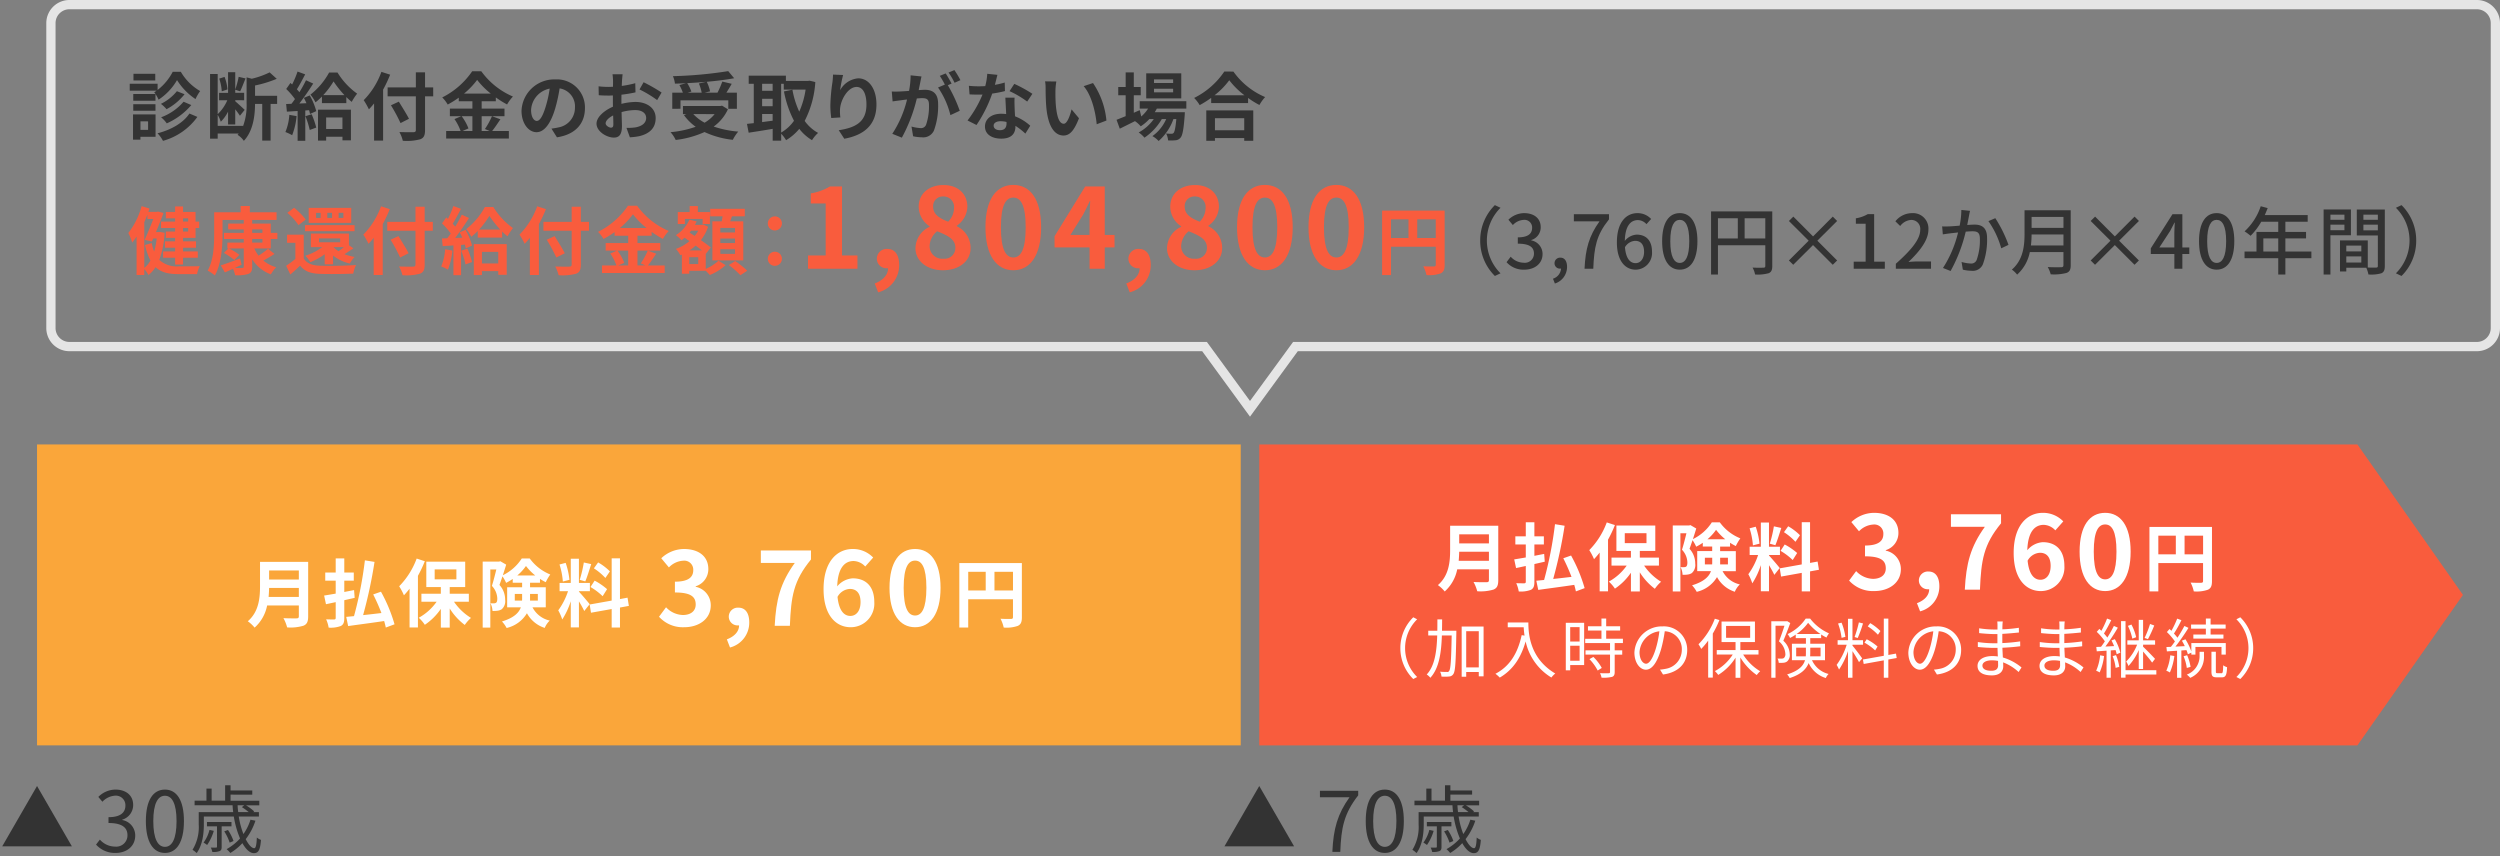 <svg id="レイヤー_1" data-name="レイヤー 1" xmlns="http://www.w3.org/2000/svg" width="540" height="185" viewBox="0 0 540 185"><rect x="0" y="0" width="540" height="185" fill="#808080" stroke="none"/><defs><style>.cls-1{fill:#333;}.cls-2{fill:#f95c3d;}.cls-3{fill:#e5e5e5;}.cls-4{fill:#faa63a;}.cls-5{fill:#fff;}</style></defs><path class="cls-1" d="M39.057,15.507a11.431,11.431,0,0,0,4.177,4.161A10.258,10.258,0,0,0,42.227,21.4a13.648,13.648,0,0,1-3.987-4.1,12.6,12.6,0,0,1-3.985,4.226,7.67,7.67,0,0,0-.944-1.6,3.675,3.675,0,0,0,.512-.337h-5.8v-1.5h6.019v1.344a11.843,11.843,0,0,0,3.265-3.921ZM33.6,29.544H30.333v.625h-1.6V24.71H33.6Zm-.016-7.779h-4.8V20.309h4.8Zm-4.8.736h4.8v1.425h-4.8Zm4.755-5.122H28.829V15.938h4.706Zm-3.2,8.836v1.841h1.649V26.215Zm12.293-.96a13.663,13.663,0,0,1-7.427,5.17,6.8,6.8,0,0,0-1.184-1.633c2.881-.736,5.522-2.193,6.9-4.273Zm-2.769-4.9a12.4,12.4,0,0,1-3.889,3.234,7.549,7.549,0,0,0-1.217-1.152A10.354,10.354,0,0,0,38.209,19.7Zm1.456,2.337a14.684,14.684,0,0,1-5.3,3.954A6.655,6.655,0,0,0,34.8,25.335a11.658,11.658,0,0,0,4.85-3.361Z"/><path class="cls-1" d="M59.858,22.453H58.45v7.924H56.642V22.453H55.089c-.017,2.385-.353,5.763-2.417,7.972a4.591,4.591,0,0,0-1.36-1.3c.08-.1.175-.192.255-.288H47.021v1.12H45.373V15.986h1.648v8.676A9.1,9.1,0,0,0,49.1,21.653H47.325v-1.6h1.938V15.6h1.551v3.729a18.082,18.082,0,0,0,.737-2.737l1.489.352c-.4.96-.816,2.081-1.169,2.785l-1.057-.352v.673h1.921v1.6H50.814v.224c.449.368,1.73,1.553,2.034,1.856L51.823,25c-.208-.336-.608-.88-1.009-1.393v3.282H49.263V24.118a8.383,8.383,0,0,1-1.57,2.177,8.3,8.3,0,0,0-.672-1.505v2.4h5.458V27.3a12.854,12.854,0,0,0,.785-5.042V16.707l1.121.3a18.133,18.133,0,0,0,3.857-1.376l1.536,1.392a25.492,25.492,0,0,1-4.689,1.441v2.224h4.769ZM47.9,19.732a10.65,10.65,0,0,0-.544-2.753l1.153-.368a9.947,9.947,0,0,1,.624,2.7Z"/><path class="cls-1" d="M64.062,25.078a14.836,14.836,0,0,1-.959,4.13,9.416,9.416,0,0,0-1.457-.688,11.652,11.652,0,0,0,.848-3.713ZM66.9,20.612a13.634,13.634,0,0,1,1.409,3.394l-1.345.608a7.671,7.671,0,0,0-.208-.816l-.816.064v6.546H64.287V23.974l-2.321.144-.16-1.648,1.152-.049c.24-.3.5-.656.753-1.025a15.768,15.768,0,0,0-1.889-2.176l.912-1.3c.113.1.241.208.369.32a20.346,20.346,0,0,0,1.168-2.785l1.649.607c-.576,1.089-1.217,2.337-1.793,3.218.192.224.384.432.544.641A29.2,29.2,0,0,0,66.1,17.331l1.552.721c-.88,1.392-1.985,3.009-2.993,4.305l1.536-.064c-.175-.4-.368-.8-.559-1.152Zm.416,4.067a17.722,17.722,0,0,1,.993,2.881l-1.409.511a18.932,18.932,0,0,0-.928-2.976ZM72.9,15.667a15.729,15.729,0,0,0,4.242,4.562,11.752,11.752,0,0,0-1.168,1.776,13.809,13.809,0,0,1-1.169-1.04v1.312H69.537V20.853A12.779,12.779,0,0,1,68.145,22.1a8.788,8.788,0,0,0-1.089-1.665,15.4,15.4,0,0,0,4.034-4.77Zm-4.21,8.019H75.8v6.626H73.971v-.784H70.449v.849H68.688ZM74.4,20.549a22.318,22.318,0,0,1-2.353-2.962,18.612,18.612,0,0,1-2.225,2.962Zm-3.954,4.817v2.5h3.522v-2.5Z"/><path class="cls-1" d="M84.271,16.131a29.413,29.413,0,0,1-1.521,3.233v11H80.8V22.342c-.368.464-.752.895-1.12,1.28a15.547,15.547,0,0,0-1.12-1.985,16.76,16.76,0,0,0,3.825-6.115Zm9.3,4.674H91.81v7.266c0,1.233-.289,1.73-1.057,2.018a11.356,11.356,0,0,1-3.745.319,7.543,7.543,0,0,0-.737-1.888c1.233.047,2.641.047,3.009.032.4,0,.545-.128.545-.481V20.805h-6.1V18.884h6.1V15.618H91.81v3.266h1.76Zm-7.058,5.778a37.6,37.6,0,0,0-2.066-3.842l1.7-.784c.719,1.169,1.712,2.737,2.192,3.7Z"/><path class="cls-1" d="M108.09,25.767c-.609.88-1.233,1.856-1.793,2.529h3.617v1.633H96.373V28.3h3.121a10.947,10.947,0,0,0-1.329-2.577l1.457-.624H97.173V23.462h4.866V21.877H99.094v-.784a20.46,20.46,0,0,1-2.385,1.488,7.464,7.464,0,0,0-1.185-1.536,17.079,17.079,0,0,0,6.467-5.65h1.969a16.355,16.355,0,0,0,6.835,5.458,8.931,8.931,0,0,0-1.265,1.712,20.154,20.154,0,0,1-2.433-1.52v.832H104.04v1.585h4.93V25.1h-4.93v3.2h1.744l-1.04-.433a16.663,16.663,0,0,0,1.521-2.768ZM99.718,25.1a10.794,10.794,0,0,1,1.472,2.64l-1.312.561h2.161V25.1Zm6.291-4.882a17.1,17.1,0,0,1-2.946-2.962,16.67,16.67,0,0,1-2.833,2.962Z"/><path class="cls-1" d="M119.116,27.783c.609-.08,1.057-.16,1.473-.256a4.291,4.291,0,0,0,3.6-4.241,3.923,3.923,0,0,0-3.313-4.194,34.588,34.588,0,0,1-.944,4.305c-.945,3.2-2.322,5.155-4.05,5.155-1.745,0-3.234-1.937-3.234-4.61a7.07,7.07,0,0,1,7.3-6.787,6.05,6.05,0,0,1,6.4,6.2c0,3.329-2.049,5.7-6.05,6.306Zm-1.232-4.8a25.325,25.325,0,0,0,.847-3.841,4.97,4.97,0,0,0-4.017,4.593c0,1.6.64,2.386,1.232,2.386C116.6,26.119,117.243,25.126,117.884,22.981Z"/><path class="cls-1" d="M134.229,22.438a12.872,12.872,0,0,1,3.042-.417c2.432,0,4.353,1.3,4.353,3.473,0,1.873-.977,3.282-3.489,3.906a12.809,12.809,0,0,1-2.081.256l-.737-2.033a12.263,12.263,0,0,0,1.954-.111c1.28-.225,2.3-.881,2.3-2.033,0-1.073-.96-1.7-2.337-1.7a11.242,11.242,0,0,0-2.976.432c.031,1.265.08,2.481.08,3.025,0,1.969-.721,2.482-1.745,2.482-1.553,0-3.745-1.329-3.745-3.01,0-1.393,1.616-2.817,3.552-3.665-.015-.368-.015-.736-.015-1.105V20.612c-.305.017-.593.033-.849.033-.72,0-1.52-.016-2.209-.081l-.032-1.92a17.351,17.351,0,0,0,2.193.127c.288,0,.592-.015.912-.031.017-.56.017-1.024.017-1.3a12.825,12.825,0,0,0-.112-1.392h2.176c-.032.288-.1.976-.128,1.377-.015.351-.032.736-.047,1.135a21.566,21.566,0,0,0,2.913-.591l.048,1.984a30.645,30.645,0,0,1-3.026.5c-.016.481-.016.961-.016,1.425Zm-1.745,4.449c0-.4-.015-1.12-.047-1.952-.977.5-1.617,1.152-1.617,1.712,0,.48.737.928,1.153.928C132.261,27.575,132.484,27.432,132.484,26.887Zm6.532-9.123a35.046,35.046,0,0,1,3.889,2.224l-.961,1.633a24.084,24.084,0,0,0-3.809-2.3Z"/><path class="cls-1" d="M157.23,23.605a9.386,9.386,0,0,1-3.073,3.73,21.77,21.77,0,0,0,5.3,1.089,9.215,9.215,0,0,0-1.168,1.776,19.307,19.307,0,0,1-6.114-1.68,20.962,20.962,0,0,1-6.227,1.712,6.53,6.53,0,0,0-1.121-1.68,22.368,22.368,0,0,0,5.443-1.168,10.782,10.782,0,0,1-2.53-2.514l.529-.224h-.752V22.9H155.6l.352-.08Zm-10.244-.111H145.21V20.021H147.5a9.864,9.864,0,0,0-.752-1.649l1.425-.4c-.8.048-1.617.08-2.385.095a6.058,6.058,0,0,0-.432-1.616,89.483,89.483,0,0,0,11.941-1.089l1.28,1.537c-1.728.32-3.794.577-5.923.768a8.367,8.367,0,0,1,.721,2.065l-1.185.289h2.786a18.44,18.44,0,0,0,1.04-2.4l2.033.481c-.368.671-.784,1.328-1.152,1.921h2.272v3.473h-1.856V21.669H146.986Zm5.555-5.827c-1.345.129-2.737.225-4.1.288a9.012,9.012,0,0,1,.9,1.825l-.832.241h3.057a9.566,9.566,0,0,0-.608-1.986Zm-2.785,6.979a9.33,9.33,0,0,0,2.432,1.857,7.9,7.9,0,0,0,2.177-1.857Z"/><path class="cls-1" d="M176.109,17.731a21.253,21.253,0,0,1-2.3,8.388,8.807,8.807,0,0,0,2.9,2.593,6.907,6.907,0,0,0-1.312,1.568,10.056,10.056,0,0,1-2.753-2.449,10.954,10.954,0,0,1-2.85,2.449,7.572,7.572,0,0,0-1.057-1.392v1.5h-1.84V27.831c-1.841.32-3.713.608-5.186.833l-.368-1.905c.432-.048.928-.1,1.473-.16V18.1H161.72V16.339h8.035v1.137h4.786l.32-.048Zm-11.492.369v1.52h2.273V18.1Zm0,4.834h2.273v-1.6h-2.273Zm0,3.441c.737-.1,1.505-.208,2.273-.3V24.63h-2.273Zm4.113,2.257a8.674,8.674,0,0,0,2.77-2.545,22.648,22.648,0,0,1-2.161-6.339l1.825-.368a19.226,19.226,0,0,0,1.473,4.738,18.163,18.163,0,0,0,1.376-4.77h-4.722V18.1h-.561Z"/><path class="cls-1" d="M182.11,16.2a26.044,26.044,0,0,0-.64,3.282,4.9,4.9,0,0,1,3.922-2.562c2.209,0,3.921,2.161,3.921,5.65,0,4.482-2.752,6.627-6.947,7.4l-1.2-1.84c3.522-.545,5.986-1.7,5.986-5.539,0-2.448-.816-3.81-2.129-3.81-1.873,0-3.5,2.818-3.585,4.9a9.451,9.451,0,0,0,.081,1.681l-1.969.128a20.5,20.5,0,0,1-.193-2.641,38.278,38.278,0,0,1,.449-5.074c.08-.576.112-1.217.128-1.665Z"/><path class="cls-1" d="M199.045,16.515c-.1.416-.191.913-.272,1.312-.1.481-.224,1.057-.335,1.633.528-.032,1.007-.064,1.328-.064,1.68,0,2.865.752,2.865,3.025a15.476,15.476,0,0,1-.9,5.778,2.532,2.532,0,0,1-2.609,1.457,8.989,8.989,0,0,1-1.889-.223l-.351-2.1a9.19,9.19,0,0,0,1.952.337,1.163,1.163,0,0,0,1.184-.689,12.079,12.079,0,0,0,.641-4.337c0-1.265-.544-1.441-1.537-1.441-.256,0-.64.032-1.088.064a34.319,34.319,0,0,1-3.233,8.467l-2.065-.832a23.519,23.519,0,0,0,3.185-7.411c-.56.064-1.056.128-1.361.176-.448.048-1.264.16-1.76.24l-.176-2.144a15.2,15.2,0,0,0,1.681,0c.5-.017,1.248-.065,2.048-.129a17.547,17.547,0,0,0,.336-3.362Zm5.683,1.888a31.515,31.515,0,0,1,2.577,5.523l-2.017.944a17.956,17.956,0,0,0-2.673-5.97l1.473-.625A17.693,17.693,0,0,0,203,16.387l1.265-.529c.4.593.96,1.6,1.28,2.194Zm1.457-.527a16.022,16.022,0,0,0-1.3-2.209l1.264-.528a18.949,18.949,0,0,1,1.3,2.176Z"/><path class="cls-1" d="M217.071,19.668a23.341,23.341,0,0,1-2.753.545A29.226,29.226,0,0,1,210.925,27l-1.937-.977a24.154,24.154,0,0,0,3.234-5.6c-.273.016-.544.016-.817.016-.656,0-1.3-.016-1.984-.048l-.145-1.857a20.453,20.453,0,0,0,2.114.112c.464,0,.944-.016,1.424-.048a13.5,13.5,0,0,0,.432-2.658l2.193.225c-.128.512-.32,1.313-.544,2.16a16.567,16.567,0,0,0,2.128-.5Zm2.081,1.425c-.048.672-.015,1.328,0,2.033.017.448.048,1.216.1,2a10.593,10.593,0,0,1,3.281,2.033l-1.056,1.7a14.232,14.232,0,0,0-2.145-1.68v.144c0,1.473-.8,2.625-3.058,2.625-1.968,0-3.521-.88-3.521-2.625,0-1.552,1.3-2.753,3.506-2.753.368,0,.736.033,1.072.064-.048-1.185-.128-2.577-.177-3.537Zm-1.744,5.25a5.616,5.616,0,0,0-1.281-.16c-.912,0-1.5.384-1.5.944,0,.593.5.993,1.36.993,1.073,0,1.425-.625,1.425-1.473Zm4.466-4.4a21.119,21.119,0,0,0-3.81-2.256l1.025-1.57a28.585,28.585,0,0,1,3.905,2.146Z"/><path class="cls-1" d="M227.977,19.524c-.016,1.025,0,2.225.1,3.362.224,2.289.7,3.842,1.7,3.842.752,0,1.376-1.858,1.68-3.106l1.6,1.921c-1.057,2.753-2.049,3.729-3.329,3.729-1.729,0-3.249-1.569-3.7-5.827-.144-1.456-.176-3.3-.176-4.273a9.2,9.2,0,0,0-.112-1.6l2.433.033A12.556,12.556,0,0,0,227.977,19.524Zm11.012,6.515-2.1.8c-.241-2.545-1.089-6.275-2.818-8.228l2.017-.672A17.27,17.27,0,0,1,238.989,26.039Z"/><path class="cls-1" d="M249.874,23.462c-.129.256-.289.512-.448.768h6.5s-.016.432-.032.657c-.224,3.121-.48,4.4-.913,4.865a1.5,1.5,0,0,1-1.056.545,10.076,10.076,0,0,1-1.616.031,3.813,3.813,0,0,0-.433-1.488c.513.048.929.048,1.137.048a.55.55,0,0,0,.48-.176c.224-.24.416-1.057.592-2.993h-.624a11.4,11.4,0,0,1-3.2,4.738,5.233,5.233,0,0,0-1.345-1.057,8.807,8.807,0,0,0,2.978-3.681h-.945a12.217,12.217,0,0,1-3.746,4.017,5.621,5.621,0,0,0-1.248-1.12,9.659,9.659,0,0,0,3.265-2.9h-.96a9.93,9.93,0,0,1-1.857,1.568,6.567,6.567,0,0,0-1.249-1.12c-1.152.576-2.3,1.152-3.281,1.633l-.7-1.921c.544-.208,1.217-.481,1.969-.784V20.581h-1.6V18.788h1.6V15.635H244.9v3.153h1.5v1.793h-1.5v3.777l1.28-.56.336,1.36a7.74,7.74,0,0,0,1.472-1.7h-1.808v-1.6h10.068v1.6Zm5.281-2.209h-7.57v-5.41h7.57Zm-1.76-4.1h-4.129v.769H253.4Zm0,2.017h-4.129v.768H253.4Z"/><path class="cls-1" d="M266.416,15.459a16.093,16.093,0,0,0,6.851,5.506,9.279,9.279,0,0,0-1.233,1.713,19.281,19.281,0,0,1-2.449-1.521v1.105h-7.971V21.141a22.4,22.4,0,0,1-2.481,1.568,7.77,7.77,0,0,0-1.2-1.552,16.957,16.957,0,0,0,6.514-5.7Zm-5.858,8.387h10.147v6.562h-1.952v-.592H262.43v.592h-1.872Zm8.243-3.265a17.541,17.541,0,0,1-3.281-3.25,16.4,16.4,0,0,1-3.186,3.25Zm-6.371,4.945v2.61h6.323v-2.61Z"/><path class="cls-2" d="M35.552,50.277A19.357,19.357,0,0,1,34.4,56.136a5.615,5.615,0,0,0,4.258,1.391c.736,0,3.6,0,4.5-.031a5.743,5.743,0,0,0-.592,1.713h-4c-2.1,0-3.73-.337-4.962-1.505a6.792,6.792,0,0,1-1.537,1.7,5.844,5.844,0,0,0-.9-1.28V59.4H29.5V51.093a14.156,14.156,0,0,1-.944,1.3,12.123,12.123,0,0,0-.832-2.065,16.661,16.661,0,0,0,2.865-5.8l1.7.513-.24.72h1.808l.273-.064,1.185.3c-.433,1.2-1.025,2.689-1.633,4.13h.592l.289-.032Zm-4.386,7.587a4.945,4.945,0,0,0,1.328-1.6,12.826,12.826,0,0,1-1.168-3.346l1.441-.416a11.025,11.025,0,0,0,.528,1.841,17.652,17.652,0,0,0,.559-2.833h-.767l-.288.656-1.553-.353c.624-1.392,1.344-3.153,1.872-4.513h-1.28v-.961c-.208.56-.432,1.1-.672,1.649Zm6.658-10.709h-2V45.779h2V44.6h1.713v1.184h2.7V47.86h.784v1.393h-.784v2.128h-2.7v.753h2.8V53.51h-2.8V54.3h3.186v1.376H39.537v1.457H37.824V55.671H35.231V54.3h2.593V53.51H35.632V52.134h2.192v-.753h-2V50.005h2v-.752H34.783V47.86h3.041Zm1.713,0v.7h1.105v-.7Zm1.105,2.1H39.537v.752h1.105Z"/><path class="cls-2" d="M54.937,53.67a7.153,7.153,0,0,0,.912,1.553A17.452,17.452,0,0,0,57.9,53.734l1.393,1.12c-.784.513-1.648,1.025-2.417,1.425a7.42,7.42,0,0,0,2.785,1.441,7.258,7.258,0,0,0-1.152,1.537,7.979,7.979,0,0,1-4.034-3.25V57.56c0,.944-.224,1.36-.848,1.617a8.182,8.182,0,0,1-2.833.271,6.023,6.023,0,0,0-.48-1.392c-.609.288-1.2.56-1.746.785l-.879-1.522c1.056-.319,2.625-.912,4.161-1.5l.337,1.361c-.481.24-.977.464-1.457.688.671.032,1.328.032,1.536.016.289,0,.384-.08.384-.336V53.67H49.479A12.423,12.423,0,0,1,51.7,55.047l-1.089,1.12a14.042,14.042,0,0,0-2.257-1.536l.977-.961H49.11V52.406h3.537v-.785H48.374V50.293h4.273v-.736H49.286V48.292h3.361v-.784H48.069v2.977c0,2.593-.24,6.531-1.664,9.012a7.773,7.773,0,0,0-1.552-1.041c1.312-2.289,1.408-5.618,1.408-7.971V45.843h5.714V44.5H53.96v1.344h5.778v1.665H54.472v.784h4.017v2h1.425v1.328H58.489V53.67Zm-.465-3.377h2.209v-.736H54.472Zm0,2.113h2.209v-.785H54.472Z"/><path class="cls-2" d="M65.606,55.8c.624,1.072,1.745,1.52,3.377,1.585,1.921.08,5.7.032,7.908-.145A8.693,8.693,0,0,0,76.3,59.1c-1.986.095-5.379.128-7.331.048-1.906-.081-3.186-.544-4.146-1.777-.64.624-1.3,1.233-2.113,1.92l-.9-1.889A18.9,18.9,0,0,0,63.8,55.927V52.438H62.005V50.693h3.6ZM64.47,48.628a12.485,12.485,0,0,0-2.4-2.657l1.457-1.088a13.852,13.852,0,0,1,2.513,2.545Zm1.408,0H76.587V49.94H65.878ZM70.136,57.1V54.919a15.128,15.128,0,0,1-3.089,1.713,8.663,8.663,0,0,0-1.089-1.393,12.161,12.161,0,0,0,3.634-1.857H67.143V50.437H75.37v2.545l.96.657c-.656.448-1.328.895-1.936,1.263A11.354,11.354,0,0,0,76.6,55.5a5.811,5.811,0,0,0-1.041,1.425,9.073,9.073,0,0,1-3.618-1.73V57.1Zm5.73-8.964H66.679V44.9h9.187Zm-6.61-2.161h-.977v1.1h.977ZM68.9,52.326h4.578v-.833H68.9Zm2.818-6.355H70.7v1.1h1.025Zm.32,7.411a5.453,5.453,0,0,0,1.088.881,13.217,13.217,0,0,0,1.152-.881Zm2.129-7.411H73.146v1.1H74.17Z"/><path class="cls-2" d="M84.189,45.171a29.4,29.4,0,0,1-1.52,3.233v11H80.716V51.381c-.368.465-.752.9-1.12,1.281a15.679,15.679,0,0,0-1.121-1.985A16.762,16.762,0,0,0,82.3,44.562Zm9.3,4.674h-1.76v7.266c0,1.233-.289,1.73-1.057,2.018a11.363,11.363,0,0,1-3.746.319,7.543,7.543,0,0,0-.737-1.888c1.234.047,2.642.047,3.01.032.4,0,.544-.128.544-.481V49.845h-6.1V47.924h6.1V44.658h1.986v3.266h1.76ZM86.43,55.623a37.383,37.383,0,0,0-2.065-3.842l1.7-.784c.72,1.169,1.712,2.737,2.193,3.7Z"/><path class="cls-2" d="M97.718,54.118a14.763,14.763,0,0,1-.961,4.13A9.4,9.4,0,0,0,95.3,57.56a11.626,11.626,0,0,0,.847-3.713Zm2.833-4.466a13.59,13.59,0,0,1,1.408,3.394l-1.345.608a7.436,7.436,0,0,0-.208-.816l-.816.064v6.546H97.941V53.014l-2.32.144-.16-1.648,1.152-.049c.241-.3.5-.656.752-1.024a15.707,15.707,0,0,0-1.888-2.177l.912-1.3c.112.1.24.208.368.319A20.417,20.417,0,0,0,97.926,44.5l1.648.607C99,46.2,98.357,47.443,97.781,48.324c.193.224.385.432.545.641a29.172,29.172,0,0,0,1.424-2.594l1.553.721c-.88,1.392-1.985,3.009-2.993,4.305l1.537-.064c-.177-.4-.368-.8-.561-1.152Zm.416,4.067a17.617,17.617,0,0,1,.992,2.881l-1.408.511a19.082,19.082,0,0,0-.929-2.976Zm5.586-9.012a15.716,15.716,0,0,0,4.242,4.562,11.756,11.756,0,0,0-1.169,1.776,13.648,13.648,0,0,1-1.168-1.04v1.312h-5.267V49.893a12.676,12.676,0,0,1-1.392,1.249,8.718,8.718,0,0,0-1.088-1.665,15.4,15.4,0,0,0,4.033-4.77Zm-4.209,8.019h7.106v6.627h-1.824v-.785H104.1v.849h-1.76Zm5.714-3.137a22.4,22.4,0,0,1-2.353-2.962,18.562,18.562,0,0,1-2.226,2.962ZM104.1,54.406v2.5h3.522v-2.5Z"/><path class="cls-2" d="M117.925,45.171A29.413,29.413,0,0,1,116.4,48.4v11h-1.953V51.381c-.368.465-.752.9-1.12,1.281a15.547,15.547,0,0,0-1.12-1.985,16.747,16.747,0,0,0,3.825-6.115Zm9.3,4.674h-1.761v7.266c0,1.233-.288,1.73-1.057,2.018a11.356,11.356,0,0,1-3.745.319,7.578,7.578,0,0,0-.736-1.888c1.232.047,2.64.047,3.009.032.4,0,.544-.128.544-.481V49.845h-6.1V47.924h6.1V44.658h1.985v3.266h1.761Zm-7.059,5.778a37.579,37.579,0,0,0-2.065-3.842L119.8,51c.72,1.169,1.713,2.737,2.192,3.7Z"/><path class="cls-2" d="M141.744,54.807c-.608.881-1.232,1.856-1.793,2.529h3.617v1.633H130.027V57.336h3.121a10.947,10.947,0,0,0-1.329-2.577l1.457-.624h-2.449V52.5h4.866V50.917h-2.945v-.784a20.376,20.376,0,0,1-2.385,1.488,7.458,7.458,0,0,0-1.184-1.536,17.094,17.094,0,0,0,6.467-5.65h1.968a16.361,16.361,0,0,0,6.835,5.458,8.927,8.927,0,0,0-1.264,1.712,20.242,20.242,0,0,1-2.434-1.52v.832h-3.057V52.5h4.93v1.633h-4.93v3.2h1.744L138.4,56.9a16.591,16.591,0,0,0,1.521-2.768Zm-8.372-.672a10.834,10.834,0,0,1,1.473,2.64l-1.313.561h2.161v-3.2Zm6.291-4.882a17.086,17.086,0,0,1-2.945-2.962,16.742,16.742,0,0,1-2.833,2.962Z"/><path class="cls-2" d="M152.438,58.072a9.087,9.087,0,0,0,2.752-1.76l1.538.959a11.355,11.355,0,0,1-3.411,2.129,11.425,11.425,0,0,0-.879-.912h-3.554v.641h-1.6V54.982l-.336.145a5.474,5.474,0,0,0-.96-1.36,9.517,9.517,0,0,0,2.945-1.681l-1.056-.736a7.815,7.815,0,0,1-.688.544,7.233,7.233,0,0,0-1.2-1.1,7.7,7.7,0,0,0,2.929-3.346l1.553.385a6.647,6.647,0,0,1-.368.736h1.488l.288-.08,1.072.5a9.621,9.621,0,0,1-1.568,2.881c.848.577,1.633,1.153,2.161,1.6l-1.072,1.329-.032-.032Zm-4.5-9.684H146.4V45.812h2.561v-1.3h1.777v1.3h2.609v2.576h-1.584v-1.1h-3.827Zm2.882,7.171h-1.937v1.472h1.937Zm.8-1.472c-.4-.32-.88-.673-1.36-1.041a9.505,9.505,0,0,1-1.345,1.041Zm-2.337-4.258c-.112.144-.223.272-.336.416l1.1.72a6.961,6.961,0,0,0,.784-1.136Zm6.611-2.017c.064-.352.127-.737.192-1.088H153.4V45.106h7.476v1.618H158.1c-.128.383-.256.752-.384,1.088h2.833v8.435h-6.675V47.812Zm2.865,1.424h-3.169v.977h3.169Zm0,2.289h-3.169V52.5h3.169Zm0,2.322h-3.169v.992h3.169Zm.048,2.545a19.988,19.988,0,0,1,2.593,2.081l-1.472.975a17.763,17.763,0,0,0-2.5-2.192Z"/><path class="cls-2" d="M165.852,48.292a1.521,1.521,0,1,1,1.52,1.488A1.49,1.49,0,0,1,165.852,48.292Zm0,7.635a1.521,1.521,0,1,1,1.52,1.489A1.49,1.49,0,0,1,165.852,55.927Z"/><path class="cls-2" d="M174.527,55.184h3.817V43.951h-3.216V41.767a11.508,11.508,0,0,0,4.128-1.489h2.616V55.184h3.336V58.04H174.527Z"/><path class="cls-2" d="M188.941,61.232c1.849-.7,2.881-1.9,2.881-3.288h-.216a2.073,2.073,0,0,1-2.209-2.089,2.123,2.123,0,0,1,2.281-2.087c1.633,0,2.545,1.3,2.545,3.48a6.055,6.055,0,0,1-4.537,5.9Z"/><path class="cls-2" d="M197.742,53.624a5.171,5.171,0,0,1,3.049-4.633v-.12a5.061,5.061,0,0,1-2.353-4.225c0-2.855,2.257-4.679,5.353-4.679,3.145,0,5.16,1.9,5.16,4.728a5.17,5.17,0,0,1-2.28,4.056v.12a5.165,5.165,0,0,1,2.976,4.753c0,2.688-2.376,4.752-5.976,4.752C200.287,58.376,197.742,56.408,197.742,53.624Zm8.617-.12c0-1.849-1.631-2.616-3.936-3.553a4.273,4.273,0,0,0-1.632,3.288,2.722,2.722,0,0,0,2.977,2.641A2.328,2.328,0,0,0,206.359,53.5Zm-.288-8.593a2.263,2.263,0,0,0-2.352-2.473,2.065,2.065,0,0,0-2.16,2.208c0,1.681,1.368,2.5,3.24,3.241A4.253,4.253,0,0,0,206.071,44.911Z"/><path class="cls-2" d="M212.859,49.087c0-6.145,2.4-9.145,6.025-9.145,3.6,0,6,3.025,6,9.145s-2.4,9.289-6,9.289C215.26,58.376,212.859,55.208,212.859,49.087Zm8.689,0c0-4.968-1.152-6.408-2.664-6.408-1.536,0-2.688,1.44-2.688,6.408,0,4.993,1.152,6.529,2.688,6.529C220.4,55.616,221.548,54.08,221.548,49.087Z"/><path class="cls-2" d="M240.741,53.432h-2.112V58.04h-3.288V53.432H227.78v-2.4L234.4,40.278h4.225V50.743h2.112Zm-5.4-2.689V47.119c0-1.032.1-2.64.143-3.672h-.095c-.432.936-.912,1.92-1.416,2.88l-2.76,4.416Z"/><path class="cls-2" d="M243.279,61.232c1.848-.7,2.88-1.9,2.88-3.288h-.216a2.072,2.072,0,0,1-2.208-2.089,2.123,2.123,0,0,1,2.281-2.087c1.631,0,2.544,1.3,2.544,3.48a6.055,6.055,0,0,1-4.537,5.9Z"/><path class="cls-2" d="M252.08,53.624a5.17,5.17,0,0,1,3.048-4.633v-.12a5.06,5.06,0,0,1-2.352-4.225c0-2.855,2.256-4.679,5.353-4.679,3.143,0,5.16,1.9,5.16,4.728a5.173,5.173,0,0,1-2.28,4.056v.12a5.167,5.167,0,0,1,2.976,4.753c0,2.688-2.377,4.752-5.976,4.752C254.624,58.376,252.08,56.408,252.08,53.624Zm8.616-.12c0-1.849-1.632-2.616-3.935-3.553a4.274,4.274,0,0,0-1.633,3.288A2.722,2.722,0,0,0,258.1,55.88,2.328,2.328,0,0,0,260.7,53.5Zm-.287-8.593a2.263,2.263,0,0,0-2.352-2.473,2.066,2.066,0,0,0-2.161,2.208c0,1.681,1.369,2.5,3.241,3.241A4.253,4.253,0,0,0,260.409,44.911Z"/><path class="cls-2" d="M267.2,49.087c0-6.145,2.4-9.145,6.025-9.145,3.6,0,6,3.025,6,9.145s-2.4,9.289-6,9.289C269.6,58.376,267.2,55.208,267.2,49.087Zm8.689,0c0-4.968-1.152-6.408-2.664-6.408-1.536,0-2.688,1.44-2.688,6.408,0,4.993,1.152,6.529,2.688,6.529C274.734,55.616,275.886,54.08,275.886,49.087Z"/><path class="cls-2" d="M282.637,49.087c0-6.145,2.4-9.145,6.024-9.145,3.6,0,6,3.025,6,9.145s-2.4,9.289-6,9.289C285.036,58.376,282.637,55.208,282.637,49.087Zm8.688,0c0-4.968-1.152-6.408-2.664-6.408-1.536,0-2.688,1.44-2.688,6.408,0,4.993,1.152,6.529,2.688,6.529C290.173,55.616,291.325,54.08,291.325,49.087Z"/><path class="cls-2" d="M312.045,57.191c0,1.041-.225,1.57-.9,1.873a7.374,7.374,0,0,1-3.025.353,7.784,7.784,0,0,0-.688-1.905c.912.064,1.953.048,2.273.048.3-.016.416-.112.416-.384V53.3h-9.668v6.115h-1.921V45.491h13.51Zm-11.589-5.778h3.777V47.38h-3.777Zm9.668,0V47.38h-4v4.033Z"/><path class="cls-1" d="M319.725,51.958a10.66,10.66,0,0,1,3.169-7.651l1.216.576a9.97,9.97,0,0,0,0,14.149l-1.216.576A10.66,10.66,0,0,1,319.725,51.958Z"/><path class="cls-1" d="M325.412,56.632l.9-1.185a3.806,3.806,0,0,0,2.785,1.3,1.977,1.977,0,0,0,2.24-1.952c0-1.312-.832-2.161-3.489-2.161V51.27c2.321,0,3.09-.881,3.09-2.066a1.649,1.649,0,0,0-1.809-1.712,3.453,3.453,0,0,0-2.354,1.12l-.96-1.152a4.962,4.962,0,0,1,3.377-1.425c2.114,0,3.6,1.089,3.6,3.041a2.848,2.848,0,0,1-2.033,2.77v.08a2.982,2.982,0,0,1,2.433,2.945c0,2.129-1.777,3.377-3.937,3.377A4.889,4.889,0,0,1,325.412,56.632Z"/><path class="cls-1" d="M335.441,60.2a2.486,2.486,0,0,0,1.745-2.193.656.656,0,0,1-.176.016,1.155,1.155,0,0,1-1.233-1.184,1.2,1.2,0,0,1,1.281-1.185c.9,0,1.424.752,1.424,1.985a3.752,3.752,0,0,1-2.625,3.6Z"/><path class="cls-1" d="M345.493,47.812h-5.538V46.26h7.587v1.12c-2.769,3.457-3.2,6.05-3.394,10.66H342.26C342.468,53.734,343.221,50.981,345.493,47.812Z"/><path class="cls-1" d="M355.634,48.42a2.536,2.536,0,0,0-1.841-.88c-1.5,0-2.754,1.136-2.834,4.5a3.54,3.54,0,0,1,2.562-1.361c1.984,0,3.313,1.217,3.313,3.714a3.59,3.59,0,0,1-3.522,3.857c-2.241,0-4.065-1.873-4.065-5.874,0-4.53,2.129-6.339,4.449-6.339a3.958,3.958,0,0,1,2.946,1.265Zm-.513,5.971c0-1.521-.672-2.37-1.936-2.37a2.744,2.744,0,0,0-2.194,1.377c.193,2.337,1.041,3.442,2.306,3.442C354.321,56.84,355.121,55.911,355.121,54.391Z"/><path class="cls-1" d="M359.022,52.1c0-4.082,1.49-6.067,3.81-6.067s3.81,2,3.81,6.067c0,4.1-1.5,6.146-3.81,6.146S359.022,56.2,359.022,52.1Zm5.859,0c0-3.377-.848-4.61-2.049-4.61s-2.049,1.233-2.049,4.61c0,3.409.849,4.69,2.049,4.69S364.881,55.511,364.881,52.1Z"/><path class="cls-1" d="M382.811,57.448c0,.864-.193,1.313-.785,1.569a8.76,8.76,0,0,1-2.929.271,4.929,4.929,0,0,0-.544-1.488c1.024.048,2.049.032,2.352.016.305,0,.4-.1.4-.384v-4.45H371.077v6.323h-1.488V45.667h13.222ZM371.077,51.51h4.29V47.14h-4.29Zm10.229,0V47.14H376.84v4.37Z"/><path class="cls-1" d="M395.872,57.191l-4.258-4.257-4.274,4.257-.944-.927,4.274-4.275L386.4,47.731l.96-.944,4.258,4.275,4.258-4.275.944.944-4.274,4.258,4.274,4.275Z"/><path class="cls-1" d="M400.4,56.52h2.577v-8.2h-2.113V47.155a7.233,7.233,0,0,0,2.561-.9h1.392V56.52h2.306v1.52H400.4Z"/><path class="cls-1" d="M409.5,56.968c3.474-3.073,5.267-5.363,5.267-7.3a1.921,1.921,0,0,0-2-2.161,3.2,3.2,0,0,0-2.322,1.312L409.4,47.8a4.621,4.621,0,0,1,3.585-1.761,3.331,3.331,0,0,1,3.554,3.537c0,2.274-1.809,4.626-4.306,7.011.609-.063,1.345-.111,1.921-.111H417.1V58.04h-7.6Z"/><path class="cls-1" d="M425.528,45.539c-.08.336-.16.736-.223,1.088-.1.48-.241,1.249-.384,1.97.656-.049,1.216-.08,1.584-.08,1.537,0,2.7.639,2.7,2.848a15.262,15.262,0,0,1-.912,5.746,2.363,2.363,0,0,1-2.449,1.377,8.67,8.67,0,0,1-1.872-.24l-.273-1.665a8.471,8.471,0,0,0,1.953.337,1.254,1.254,0,0,0,1.3-.753,12.708,12.708,0,0,0,.7-4.626c0-1.36-.608-1.584-1.616-1.584-.32,0-.849.032-1.44.08a33.5,33.5,0,0,1-3.266,8.5l-1.648-.656a24.749,24.749,0,0,0,3.264-7.667c-.72.08-1.36.144-1.712.192-.416.048-1.136.144-1.585.224l-.143-1.729c.527.033.992.016,1.52,0,.512-.015,1.361-.08,2.257-.16a17.423,17.423,0,0,0,.368-3.393Zm5.459,1.585a28.353,28.353,0,0,1,2.849,5.762l-1.568.753a19.023,19.023,0,0,0-2.77-5.875Z"/><path class="cls-1" d="M447.275,57.288c0,.96-.255,1.424-.9,1.664a10.54,10.54,0,0,1-3.425.3,6.26,6.26,0,0,0-.641-1.569c1.249.064,2.53.048,2.914.032.352,0,.48-.128.48-.464v-2.8H438.44A8.841,8.841,0,0,1,435.7,59.32a5.651,5.651,0,0,0-1.137-1.088c2.5-2.145,2.738-5.282,2.738-7.8V45.411h9.971Zm-1.568-4.274V50.646h-6.883a20.855,20.855,0,0,1-.144,2.368Zm-6.883-6.162v2.369h6.883V46.852Z"/><path class="cls-1" d="M461.053,57.191,456.8,52.934l-4.274,4.257-.945-.927,4.275-4.275-4.275-4.258.961-.944,4.258,4.275,4.258-4.275.944.944-4.274,4.258L462,56.264Z"/><path class="cls-1" d="M472.89,54.871h-1.5V58.04h-1.729V54.871h-5.09V53.639l4.69-7.379h2.129v7.186h1.5Zm-3.234-1.425V50.357c0-.64.065-1.632.1-2.273h-.064c-.288.592-.608,1.2-.944,1.809l-2.321,3.553Z"/><path class="cls-1" d="M474.989,52.1c0-4.082,1.49-6.067,3.81-6.067s3.809,2,3.809,6.067c0,4.1-1.5,6.146-3.809,6.146S474.989,56.2,474.989,52.1Zm5.859,0c0-3.377-.848-4.61-2.049-4.61s-2.049,1.233-2.049,4.61c0,3.409.849,4.69,2.049,4.69S480.848,55.511,480.848,52.1Z"/><path class="cls-1" d="M499.258,55.768H493.64v3.537H492.1V55.768H484.82V54.326H487.4V50.1H492.1V47.892h-3.666a14.6,14.6,0,0,1-2.305,3.042,11.71,11.71,0,0,0-1.3-.961,12.954,12.954,0,0,0,3.489-5.426l1.5.4c-.191.5-.416,1.025-.624,1.505h9.268v1.441H493.64V50.1h4.465v1.392H493.64v2.833h5.618ZM492.1,54.326V51.493h-3.218v2.833Z"/><path class="cls-1" d="M503.37,50.821v8.484H501.9V45.251H507.8v5.57Zm0-4.45v1.1H506.4v-1.1Zm3.026,3.346V48.532H503.37v1.185Zm8.723,7.731c0,.848-.176,1.328-.753,1.584a8.1,8.1,0,0,1-2.785.256,6.575,6.575,0,0,0-.464-1.456H506.8v.8h-1.361V51.926h6v5.858c.784.032,1.552.016,1.808.016.288-.016.368-.1.368-.368V50.854h-4.546v-5.6h6.051Zm-8.323-4.4V54.3h3.249V53.046Zm3.249,3.666V55.383H506.8v1.329Zm.448-10.341v1.1h3.121v-1.1Zm3.121,3.378V48.532h-3.121v1.217Z"/><path class="cls-1" d="M521.9,51.958a10.656,10.656,0,0,1-3.17,7.65l-1.215-.576a9.972,9.972,0,0,0,0-14.149l1.215-.576A10.657,10.657,0,0,1,521.9,51.958Z"/><path class="cls-3" d="M535,2a3,3,0,0,1,3,2.989V70.871a3,3,0,0,1-3,2.989H279.31l-.6.821L270,86.609l-8.711-11.928-.6-.821H15a3,3,0,0,1-3-2.989V4.989A3,3,0,0,1,15,2H535m0-2H15a5,5,0,0,0-5,4.989V70.871a4.994,4.994,0,0,0,5,4.989H259.674L270,90l10.326-14.14H535a4.994,4.994,0,0,0,5-4.989V4.989A5,5,0,0,0,535,0Z"/><rect class="cls-4" x="8" y="96" width="260" height="65"/><polygon class="cls-2" points="509.199 161 272 161 272 96 509.199 96 532 128.5 509.199 161"/><path class="cls-5" d="M66.564,133.134c0,1.153-.271,1.7-1.007,2.017a9.689,9.689,0,0,1-3.537.368,8.242,8.242,0,0,0-.8-2c1.12.065,2.465.048,2.817.048.384,0,.512-.128.512-.464v-2.321H57.7a8.61,8.61,0,0,1-2.705,4.786,7.52,7.52,0,0,0-1.472-1.377c2.417-2.065,2.641-5.122,2.641-7.555V121.37h10.4Zm-2.016-4.194v-1.952H58.13c-.017.607-.049,1.28-.112,1.952Zm-6.418-5.714v1.952h6.418v-1.952Z"/><path class="cls-5" d="M74.367,129.644v3.826c0,.977-.191,1.441-.752,1.744a6.155,6.155,0,0,1-2.625.353,7.142,7.142,0,0,0-.544-1.793c.72.032,1.5.032,1.729.032.24-.015.336-.1.336-.352v-3.393c-.752.16-1.456.319-2.1.448l-.4-1.873c.7-.1,1.552-.256,2.5-.416v-2.8H70.254v-1.76h2.257v-3.041h1.856v3.041h2.049v1.76H74.367v2.45c.7-.144,1.409-.273,2.113-.416l.128,1.68Zm8.964,5.907c-.08-.417-.208-.9-.352-1.409-2.769.416-5.667.784-7.779,1.089l-.416-1.985c.5-.048,1.056-.1,1.681-.161a82.869,82.869,0,0,0,2.352-12.052l2.081.337a101.261,101.261,0,0,1-2.464,11.492c1.264-.128,2.608-.288,3.953-.448A41.638,41.638,0,0,0,80.61,128.4l1.681-.592a33.47,33.47,0,0,1,2.929,7.042Z"/><path class="cls-5" d="M91.762,121.225a26.616,26.616,0,0,1-1.489,3.153v11.157H88.465v-8.371a18.65,18.65,0,0,1-1.217,1.424,12.727,12.727,0,0,0-1.024-1.953A16.884,16.884,0,0,0,90,120.649Zm6.306,8.756a12.05,12.05,0,0,0,3.666,3.489,8.04,8.04,0,0,0-1.344,1.521,13.212,13.212,0,0,1-3.25-3.554v4.13H95.22v-4.05a12.841,12.841,0,0,1-3.458,3.441,7.858,7.858,0,0,0-1.313-1.52,11.5,11.5,0,0,0,3.858-3.457H91.025v-1.73H95.22v-1.44H92.082v-5.49h8.4v5.49H97.14v1.44h4.13v1.73Zm-4.177-4.851h4.69v-2.144h-4.69Z"/><path class="cls-5" d="M115.019,131.181a5.542,5.542,0,0,0,3.729,2.865,4.537,4.537,0,0,0-1.088,1.585,6.721,6.721,0,0,1-3.842-3.17,6.958,6.958,0,0,1-4.385,3.186,6.607,6.607,0,0,0-1.009-1.408c2.577-.785,3.649-1.873,4.082-3.058h-2.961v-4.338h3.232v-.976h-2.032v-.817a11.728,11.728,0,0,1-1.425.849,8.782,8.782,0,0,0-.784-1.408c-.224.656-.448,1.312-.656,1.856a4.68,4.68,0,0,1,1.232,3.2,2.306,2.306,0,0,1-.736,2.049,2.122,2.122,0,0,1-.929.32,5.673,5.673,0,0,1-1.072.048,4.028,4.028,0,0,0-.432-1.665,3.86,3.86,0,0,0,.737.017.837.837,0,0,0,.464-.112c.192-.144.272-.449.272-.913a4.115,4.115,0,0,0-1.169-2.737c.336-1.024.689-2.449.961-3.554h-1.3v12.566h-1.648V121.305H107.8l.272-.08,1.264.736c-.208.7-.464,1.5-.72,2.289a10.082,10.082,0,0,0,4.082-3.617h1.729a10.184,10.184,0,0,0,4.433,3.457,10.848,10.848,0,0,0-.976,1.665,11.2,11.2,0,0,1-1.248-.72v.832H114.49v.976h3.394v4.338Zm-2.257-1.457a4.148,4.148,0,0,0,.015-.432v-1.008h-1.584v1.44Zm2.849-5.426a11.4,11.4,0,0,1-2-2.048,10.409,10.409,0,0,1-1.873,2.048Zm-1.121,3.986v1.44h1.681v-1.44Z"/><path class="cls-5" d="M126.2,131.981a21.373,21.373,0,0,0-1.152-2.08v5.618h-1.761v-5.65a16.391,16.391,0,0,1-1.841,3.937,11.349,11.349,0,0,0-.864-1.969,14.819,14.819,0,0,0,2.112-4.145h-1.824v-1.777h2.417v-5.234h1.761v5.234h2.369v1.777h-2.369v.112c.464.464,1.984,2.257,2.32,2.7Zm-4.626-6.37a15.872,15.872,0,0,0-.72-3.682l1.329-.351a16.038,16.038,0,0,1,.816,3.665Zm6.131-3.762c-.416,1.28-.881,2.8-1.281,3.73l-1.2-.336a27.409,27.409,0,0,0,.881-3.745Zm6.21,9.38v4.322h-1.793v-4l-4.466.8-.288-1.776,4.754-.849V120.6h1.793v8.8l1.633-.305.288,1.777Zm-5.473-5.811a14.18,14.18,0,0,1,2.688,1.841l-.96,1.521a13.52,13.52,0,0,0-2.625-1.985Zm2.32-.576a12.919,12.919,0,0,0-2.481-2.081l.912-1.28a11.983,11.983,0,0,1,2.545,1.937Z"/><path class="cls-5" d="M142.35,133.216l1.517-2.047a5.171,5.171,0,0,0,3.631,1.673c1.65,0,2.773-.814,2.773-2.266,0-1.607-.947-2.6-4.49-2.6v-2.332c2.993,0,3.961-1.034,3.961-2.486a1.945,1.945,0,0,0-2.179-2.046,4.637,4.637,0,0,0-3.08,1.452l-1.65-1.981a7.226,7.226,0,0,1,4.885-2c3.146,0,5.281,1.542,5.281,4.335a3.857,3.857,0,0,1-2.728,3.719v.111a4.067,4.067,0,0,1,3.255,4c0,2.993-2.618,4.731-5.72,4.731A6.918,6.918,0,0,1,142.35,133.216Z"/><path class="cls-5" d="M157,138.1c1.694-.639,2.641-1.738,2.641-3.015h-.2a1.9,1.9,0,0,1-2.024-1.914,1.947,1.947,0,0,1,2.09-1.915c1.5,0,2.333,1.189,2.333,3.191a5.551,5.551,0,0,1-4.159,5.413Z"/><path class="cls-5" d="M171.669,121.6h-7.327v-2.706h10.826v1.958c-3.785,4.621-4.291,7.943-4.555,14.324h-3.278C167.62,129.519,168.566,125.911,171.669,121.6Z"/><path class="cls-5" d="M186.889,122.369a3.535,3.535,0,0,0-2.508-1.189c-1.871,0-3.411,1.408-3.543,5.479a4.739,4.739,0,0,1,3.345-1.739c2.728,0,4.664,1.629,4.664,5.127a5.1,5.1,0,0,1-5.105,5.435c-3.1,0-5.852-2.486-5.852-8.229,0-6.073,3.014-8.67,6.293-8.67a6.032,6.032,0,0,1,4.422,1.849Zm-1.012,7.678c0-1.936-.9-2.838-2.311-2.838a3.215,3.215,0,0,0-2.662,1.716c.308,2.971,1.408,4.115,2.773,4.115C184.887,133.04,185.877,132.028,185.877,130.047Z"/><path class="cls-5" d="M192.135,126.967c0-5.633,2.2-8.384,5.522-8.384,3.3,0,5.5,2.773,5.5,8.384s-2.2,8.515-5.5,8.515C194.335,135.482,192.135,132.578,192.135,126.967Zm7.965,0c0-4.554-1.057-5.875-2.443-5.875-1.408,0-2.465,1.321-2.465,5.875,0,4.576,1.057,5.985,2.465,5.985C199.043,132.952,200.1,131.543,200.1,126.967Z"/><path class="cls-5" d="M220.726,133.326c0,1.041-.225,1.569-.9,1.873a7.4,7.4,0,0,1-3.025.352,7.746,7.746,0,0,0-.689-1.905c.913.064,1.953.048,2.274.048.3-.016.416-.111.416-.384v-3.874h-9.668v6.115h-1.921V121.625h13.51Zm-11.589-5.779h3.777v-4.033h-3.777Zm9.668,0v-4.033h-4v4.033Z"/><path class="cls-5" d="M323.625,125.324c0,1.153-.272,1.7-1.009,2.017a9.679,9.679,0,0,1-3.537.368,8.159,8.159,0,0,0-.8-2c1.12.064,2.465.048,2.817.048.384,0,.512-.128.512-.464v-2.321h-6.85a8.616,8.616,0,0,1-2.7,4.786,7.5,7.5,0,0,0-1.473-1.377c2.417-2.065,2.641-5.122,2.641-7.555V113.56h10.4Zm-2.017-4.194v-1.952h-6.419c-.015.607-.047,1.28-.112,1.952Zm-6.419-5.714v1.952h6.419v-1.952Z"/><path class="cls-5" d="M331.428,121.834v3.826c0,.977-.193,1.441-.752,1.744a6.16,6.16,0,0,1-2.625.353,7.23,7.23,0,0,0-.545-1.793c.721.032,1.505.032,1.728.032.241-.016.337-.1.337-.352v-3.393c-.753.16-1.457.319-2.1.448l-.4-1.873c.7-.1,1.553-.256,2.5-.416v-2.8h-2.257v-1.76h2.257v-3.041h1.857v3.041h2.049v1.76h-2.049v2.45c.7-.144,1.408-.273,2.113-.416l.128,1.68Zm8.964,5.907c-.08-.417-.208-.9-.353-1.409-2.768.416-5.666.784-7.779,1.089l-.416-1.985c.5-.048,1.056-.1,1.68-.161a82.865,82.865,0,0,0,2.354-12.052l2.08.337a100.823,100.823,0,0,1-2.465,11.492c1.265-.128,2.61-.288,3.954-.448a41.394,41.394,0,0,0-1.777-4.018l1.681-.592a33.417,33.417,0,0,1,2.929,7.042Z"/><path class="cls-5" d="M348.822,113.415a26.774,26.774,0,0,1-1.489,3.153v11.157h-1.809v-8.371a18.413,18.413,0,0,1-1.215,1.424,12.778,12.778,0,0,0-1.025-1.953,16.9,16.9,0,0,0,3.778-5.986Zm6.307,8.756a12.037,12.037,0,0,0,3.665,3.489,8.115,8.115,0,0,0-1.345,1.521,13.209,13.209,0,0,1-3.249-3.554v4.13h-1.921v-4.05a12.809,12.809,0,0,1-3.457,3.441,7.922,7.922,0,0,0-1.312-1.52,11.5,11.5,0,0,0,3.857-3.457h-3.281v-1.73h4.193V119h-3.136v-5.49h8.4V119H354.2v1.44h4.13v1.73Zm-4.178-4.851h4.69v-2.144h-4.69Z"/><path class="cls-5" d="M372.079,123.371a5.544,5.544,0,0,0,3.73,2.865,4.526,4.526,0,0,0-1.089,1.585,6.718,6.718,0,0,1-3.842-3.17,6.954,6.954,0,0,1-4.386,3.186,6.638,6.638,0,0,0-1.008-1.408c2.578-.785,3.65-1.873,4.081-3.058H366.6v-4.338h3.234v-.976h-2.033v-.817a11.872,11.872,0,0,1-1.424.849,8.947,8.947,0,0,0-.785-1.408c-.224.656-.448,1.312-.657,1.856a4.678,4.678,0,0,1,1.234,3.2,2.309,2.309,0,0,1-.736,2.049,2.135,2.135,0,0,1-.929.32,5.69,5.69,0,0,1-1.072.048A4.045,4.045,0,0,0,363,122.49a4.025,4.025,0,0,0,.736.017.83.83,0,0,0,.464-.112c.193-.144.273-.449.273-.913a4.122,4.122,0,0,0-1.168-2.737c.336-1.024.687-2.449.96-3.554h-1.3v12.566h-1.649V113.5h3.537l.273-.08,1.264.736c-.208.7-.463,1.505-.72,2.289a10.069,10.069,0,0,0,4.082-3.617h1.728a10.187,10.187,0,0,0,4.434,3.457,10.848,10.848,0,0,0-.976,1.665,11.3,11.3,0,0,1-1.249-.72v.832h-2.144v.976h3.393v4.338Zm-2.257-1.457a3.89,3.89,0,0,0,.016-.432v-1.008h-1.585v1.44Zm2.849-5.426a11.4,11.4,0,0,1-2-2.049,10.44,10.44,0,0,1-1.872,2.049Zm-1.12,3.986v1.44h1.68v-1.44Z"/><path class="cls-5" d="M383.255,124.171a21.161,21.161,0,0,0-1.152-2.08v5.618h-1.761v-5.65A16.429,16.429,0,0,1,378.5,126a11.274,11.274,0,0,0-.864-1.969,14.793,14.793,0,0,0,2.113-4.145h-1.825V118.1h2.417v-5.233H382.1V118.1h2.369v1.778H382.1v.112c.464.464,1.985,2.257,2.321,2.7Zm-4.625-6.37a15.867,15.867,0,0,0-.721-3.682l1.328-.351a15.99,15.99,0,0,1,.817,3.665Zm6.13-3.762c-.416,1.28-.88,2.8-1.281,3.73l-1.2-.336a27.261,27.261,0,0,0,.88-3.745Zm6.211,9.38v4.322h-1.793v-4l-4.466.8-.288-1.776,4.754-.849v-9.123h1.793v8.8l1.633-.3.288,1.777Zm-5.475-5.811a14.121,14.121,0,0,1,2.69,1.841l-.961,1.521a13.551,13.551,0,0,0-2.625-1.985Zm2.321-.576a12.889,12.889,0,0,0-2.481-2.081l.913-1.28a12.06,12.06,0,0,1,2.545,1.937Z"/><path class="cls-5" d="M399.409,125.406l1.519-2.047a5.169,5.169,0,0,0,3.63,1.673c1.65,0,2.772-.814,2.772-2.266,0-1.607-.946-2.6-4.488-2.6v-2.332c2.992,0,3.961-1.034,3.961-2.486a1.945,1.945,0,0,0-2.179-2.046,4.637,4.637,0,0,0-3.08,1.452l-1.65-1.981a7.222,7.222,0,0,1,4.884-2c3.147,0,5.281,1.541,5.281,4.335a3.858,3.858,0,0,1-2.729,3.719v.111a4.067,4.067,0,0,1,3.257,4c0,2.993-2.618,4.731-5.721,4.731A6.924,6.924,0,0,1,399.409,125.406Z"/><path class="cls-5" d="M414.061,130.291c1.694-.639,2.64-1.738,2.64-3.015h-.2a1.9,1.9,0,0,1-2.024-1.914,1.947,1.947,0,0,1,2.09-1.915c1.5,0,2.332,1.189,2.332,3.191a5.549,5.549,0,0,1-4.158,5.413Z"/><path class="cls-5" d="M428.729,113.788H421.4v-2.706h10.826v1.958c-3.785,4.621-4.29,7.943-4.555,14.324H424.4C424.681,121.709,425.627,118.1,428.729,113.788Z"/><path class="cls-5" d="M443.949,114.559a3.532,3.532,0,0,0-2.509-1.189c-1.87,0-3.41,1.408-3.542,5.479a4.741,4.741,0,0,1,3.344-1.739c2.729,0,4.665,1.629,4.665,5.127a5.1,5.1,0,0,1-5.1,5.435c-3.1,0-5.854-2.486-5.854-8.229,0-6.073,3.015-8.67,6.293-8.67a6.032,6.032,0,0,1,4.423,1.849Zm-1.012,7.678c0-1.936-.9-2.838-2.311-2.838a3.214,3.214,0,0,0-2.662,1.716c.308,2.971,1.408,4.114,2.772,4.114C441.946,125.229,442.937,124.218,442.937,122.237Z"/><path class="cls-5" d="M449.194,119.157c0-5.633,2.2-8.384,5.523-8.384,3.3,0,5.5,2.773,5.5,8.384s-2.2,8.515-5.5,8.515C451.4,127.672,449.194,124.768,449.194,119.157Zm7.965,0c0-4.554-1.055-5.875-2.442-5.875-1.408,0-2.464,1.321-2.464,5.875,0,4.576,1.056,5.985,2.464,5.985C456.1,125.142,457.159,123.733,457.159,119.157Z"/><path class="cls-5" d="M477.785,125.516c0,1.041-.223,1.569-.9,1.873a7.4,7.4,0,0,1-3.026.352,7.784,7.784,0,0,0-.688-1.905c.912.064,1.953.048,2.272.048.305-.016.417-.112.417-.384v-3.874H466.2v6.115h-1.921V113.815h13.509ZM466.2,119.737h3.778V115.7H466.2Zm9.668,0V115.7h-4v4.033Z"/><path class="cls-5" d="M302.478,140a9.3,9.3,0,0,1,2.788-6.667l.839.434a8.759,8.759,0,0,0,0,12.466l-.839.435A9.3,9.3,0,0,1,302.478,140Z"/><path class="cls-5" d="M314.569,136.766c-.112,6.191-.21,8.222-.644,8.825a1.115,1.115,0,0,1-.924.532,8.876,8.876,0,0,1-1.64.014,2.656,2.656,0,0,0-.307-1.051c.644.057,1.247.057,1.5.057a.408.408,0,0,0,.462-.225c.322-.393.448-2.3.546-7.662h-2.115c-.127,3.754-.6,7.1-2.494,9.146a3.226,3.226,0,0,0-.784-.714c1.737-1.834,2.157-4.93,2.27-8.432H308.5v-1.023h1.961c.014-.8.014-1.611.014-2.437H311.5c0,.826-.014,1.639-.028,2.437h3.1Zm5.884-1.429v10.744h-1.037v-.925H316.7v1.023h-.98V135.337Zm-1.037,8.824v-7.815H316.7v7.815Z"/><path class="cls-5" d="M330.127,134.454c0,2.48.322,7.761,5.812,11.025a4.873,4.873,0,0,0-.839.868,12.088,12.088,0,0,1-5.562-7.8c-1.036,3.628-2.8,6.177-5.589,7.815a6.881,6.881,0,0,0-.938-.826c3.095-1.61,4.818-4.426,5.673-8.348l.616.1c-.1-.644-.154-1.261-.182-1.793h-3.446v-1.037Z"/><path class="cls-5" d="M342.175,143.657h-3.012v1.135h-.952V134.524h3.964Zm-3.012-8.194v3.109h2.031v-3.109Zm2.031,7.256v-3.236h-2.031v3.236Zm7.578-3.824v1.583H350.4v.924h-1.625v3.754c0,.588-.154.9-.574,1.051a8.057,8.057,0,0,1-2.269.168,3.194,3.194,0,0,0-.336-.967c.868.029,1.638.029,1.863.014s.308-.069.308-.279V141.4h-5.3v-.924h5.3V138.9H342.4v-.924h3.516v-1.78H343v-.924h2.914V133.6h1.023v1.667h3.011v.924h-3.011v1.78h3.614v.924Zm-4.608,3a9.9,9.9,0,0,1,1.821,2.38l-.882.561a10.82,10.82,0,0,0-1.78-2.466Z"/><path class="cls-5" d="M358.565,144.638a8.881,8.881,0,0,0,1.192-.168,4.159,4.159,0,0,0,3.515-4.1,3.844,3.844,0,0,0-3.684-4.019,29.358,29.358,0,0,1-.826,3.992c-.855,2.843-1.961,4.313-3.25,4.313-1.233,0-2.479-1.428-2.479-3.712a5.924,5.924,0,0,1,6.079-5.644,5.036,5.036,0,0,1,5.323,5.1c0,2.914-1.919,4.86-5.225,5.294Zm-.91-4.538a22.4,22.4,0,0,0,.771-3.741,4.837,4.837,0,0,0-4.286,4.483c0,1.751.812,2.521,1.414,2.521C356.171,143.363,356.94,142.438,357.655,140.1Z"/><path class="cls-5" d="M371.392,133.937a21.035,21.035,0,0,1-1.429,2.913v9.51h-1v-7.984a15.062,15.062,0,0,1-1.5,1.793,8.654,8.654,0,0,0-.589-1.008,15.737,15.737,0,0,0,3.53-5.519Zm5.127,7.437a10.89,10.89,0,0,0,3.683,3.614,4.757,4.757,0,0,0-.742.826,12.536,12.536,0,0,1-3.544-3.795V146.4h-1.037v-4.341a11.707,11.707,0,0,1-3.739,3.725,5.182,5.182,0,0,0-.729-.826,10.374,10.374,0,0,0,3.866-3.586h-3.46v-.952h4.062v-1.737h-3.025v-4.427h7.213v4.427h-3.151v1.737h3.922v.952Zm-3.685-3.614h5.2V135.2h-5.2Z"/><path class="cls-5" d="M386.7,134.58c-.433,1.163-.994,2.648-1.5,3.824a4.092,4.092,0,0,1,1.387,2.9,1.8,1.8,0,0,1-.589,1.583,1.536,1.536,0,0,1-.756.266,6.32,6.32,0,0,1-1.037.014,2.547,2.547,0,0,0-.252-.925,6.3,6.3,0,0,0,.883.015.881.881,0,0,0,.49-.126,1.121,1.121,0,0,0,.308-.939,3.745,3.745,0,0,0-1.387-2.662c.435-1.051.883-2.394,1.2-3.376h-1.934v11.235H382.6V134.2h3.263l.155-.042Zm4.693,8.026a5.282,5.282,0,0,0,3.586,2.97,2.674,2.674,0,0,0-.6.883,6.036,6.036,0,0,1-3.712-3.236c-.49,1.275-1.625,2.452-4.091,3.236a3.447,3.447,0,0,0-.559-.784c2.535-.785,3.515-1.877,3.865-3.069h-2.829v-3.557h3.025V137.83h-2.2v-.756a10.954,10.954,0,0,1-1.233.728,4.335,4.335,0,0,0-.518-.84,9.648,9.648,0,0,0,3.908-3.348h.953a10.57,10.57,0,0,0,4.076,3.194,5.086,5.086,0,0,0-.546.9,9.628,9.628,0,0,1-1.149-.658v.784h-2.353v1.219H394.2v3.557Zm-1.344-.839c.013-.225.027-.463.027-.687v-1.19h-2.1v1.877Zm3.179-4.82a11.811,11.811,0,0,1-2.675-2.423,10.282,10.282,0,0,1-2.494,2.423Zm-2.213,2.943v1.218c0,.224-.014.434-.028.659h2.255V139.89Z"/><path class="cls-5" d="M400.132,139.455c.391.435,1.793,2.283,2.1,2.76l-.686.812c-.252-.518-.91-1.6-1.414-2.381v5.743h-.967v-5.757a16.02,16.02,0,0,1-1.934,3.992,7.589,7.589,0,0,0-.517-1.009,14.715,14.715,0,0,0,2.171-4.356h-1.961v-.981h2.241v-4.622h.967v4.622h2.283v.981h-2.283Zm-2.354-1.681a13.536,13.536,0,0,0-.757-3.095l.757-.183a12.814,12.814,0,0,1,.826,3.068Zm4.637-3.11a28.605,28.605,0,0,1-1.149,3.152l-.672-.224a26.021,26.021,0,0,0,.925-3.152Zm5.463,7.789v3.936H406.9v-3.754l-4.342.784-.168-.966,4.51-.8v-8.04h.981v7.858l1.652-.294.155.953Zm-2.844-1.962a11.3,11.3,0,0,0-2.311-1.68l.49-.729a11.387,11.387,0,0,1,2.34,1.569Zm.6-3.389a11.6,11.6,0,0,0-2.2-1.807l.532-.7a10.733,10.733,0,0,1,2.2,1.709Z"/><path class="cls-5" d="M417.733,144.638a8.881,8.881,0,0,0,1.192-.168,4.159,4.159,0,0,0,3.515-4.1,3.844,3.844,0,0,0-3.684-4.019,29.358,29.358,0,0,1-.826,3.992c-.855,2.843-1.961,4.313-3.25,4.313-1.233,0-2.479-1.428-2.479-3.712a5.924,5.924,0,0,1,6.079-5.644,5.036,5.036,0,0,1,5.323,5.1c0,2.914-1.919,4.86-5.225,5.294Zm-.91-4.538a22.4,22.4,0,0,0,.771-3.741,4.837,4.837,0,0,0-4.286,4.483c0,1.751.812,2.521,1.414,2.521C415.339,143.363,416.108,142.438,416.823,140.1Z"/><path class="cls-5" d="M436.02,145.156a10.314,10.314,0,0,0-3.349-2.087c.015.35.028.659.028.869,0,.952-.644,1.947-2.451,1.947-1.989,0-3.1-.715-3.1-2.06,0-1.261,1.219-2.115,3.222-2.115a7.85,7.85,0,0,1,1.163.084c-.028-.616-.057-1.274-.07-1.849H430.7c-.952,0-2.493-.084-3.488-.2v-1.064a24.693,24.693,0,0,0,3.488.266h.742v-1.989h-.686c-.966,0-2.437-.112-3.264-.21v-1.037a22.13,22.13,0,0,0,3.25.266h.715v-.911a8.048,8.048,0,0,0-.042-.826H432.6a7.125,7.125,0,0,0-.071.925c-.013.168-.013.434-.013.77a30.865,30.865,0,0,0,3.557-.336l.014,1.023c-1.092.111-2.283.224-3.586.294v1.989a37.441,37.441,0,0,0,3.852-.364l.014,1.05c-1.3.169-2.535.266-3.851.322.027.715.069,1.443.1,2.1a11.351,11.351,0,0,1,4.034,2.157Zm-4.441-2.4a7.068,7.068,0,0,0-1.345-.126c-1.317,0-2.031.5-2.031,1.135s.546,1.12,1.919,1.12c.8,0,1.471-.239,1.471-1.191C431.593,143.461,431.579,143.139,431.579,142.761Z"/><path class="cls-5" d="M449.409,145.156a10.308,10.308,0,0,0-3.348-2.087c.014.35.028.659.028.869,0,.952-.645,1.947-2.451,1.947-1.99,0-3.1-.715-3.1-2.06,0-1.261,1.219-2.115,3.222-2.115a7.85,7.85,0,0,1,1.163.084c-.029-.616-.057-1.274-.071-1.849h-.77c-.952,0-2.493-.084-3.488-.2v-1.064a24.693,24.693,0,0,0,3.488.266h.742v-1.989h-.686c-.966,0-2.437-.112-3.264-.21v-1.037a22.13,22.13,0,0,0,3.25.266h.715v-.911a8.048,8.048,0,0,0-.042-.826h1.19a7.153,7.153,0,0,0-.07.925c-.014.168-.014.434-.014.77a30.882,30.882,0,0,0,3.558-.336l.014,1.023c-1.092.111-2.284.224-3.586.294v1.989a37.441,37.441,0,0,0,3.852-.364l.014,1.05c-1.3.169-2.535.266-3.852.322.028.715.07,1.443.1,2.1a11.351,11.351,0,0,1,4.034,2.157Zm-4.44-2.4a7.076,7.076,0,0,0-1.345-.126c-1.317,0-2.031.5-2.031,1.135s.546,1.12,1.919,1.12c.8,0,1.47-.239,1.47-1.191C444.982,143.461,444.969,143.139,444.969,142.761Z"/><path class="cls-5" d="M454.479,141.7a12.667,12.667,0,0,1-.952,3.544,4.2,4.2,0,0,0-.756-.364,10.918,10.918,0,0,0,.854-3.334Zm2.326-3.641A11.706,11.706,0,0,1,458,140.981l-.8.337a6.151,6.151,0,0,0-.238-.9l-1.036.069v5.9h-.911v-5.841c-.77.056-1.485.1-2.115.14l-.1-.939c.308-.014.658-.027,1.022-.042.267-.35.547-.742.826-1.177a12.147,12.147,0,0,0-1.75-2.045l.56-.644c.141.126.294.28.435.421a20.249,20.249,0,0,0,1.232-2.648l.9.336a30.636,30.636,0,0,1-1.569,2.886c.28.308.532.616.729.882A28.746,28.746,0,0,0,456.6,135.2l.854.379a42.584,42.584,0,0,1-2.689,4.076l1.877-.1c-.168-.42-.365-.84-.56-1.219Zm.253,3.445a10.257,10.257,0,0,1,.7,2.535l-.784.225a9.361,9.361,0,0,0-.645-2.535Zm8.712,4.2h-6.654v.673h-.967V134.16h.967v10.6h6.654Zm-3.8-5.295a11.73,11.73,0,0,1-2.227,3.447,4.189,4.189,0,0,0-.49-.967,10.584,10.584,0,0,0,2.367-3.642h-2.115v-.938h2.465v-4.413h.938v4.413H465.5v.938h-2.592v.448c.616.561,2.214,2.2,2.578,2.619l-.631.813c-.35-.532-1.26-1.61-1.947-2.4V144.5h-.938Zm-1.387-2.465a12.218,12.218,0,0,0-.952-2.759l.756-.281a10.846,10.846,0,0,1,1.023,2.732Zm4.734-2.843a27.044,27.044,0,0,1-1.358,2.956l-.729-.267a20.176,20.176,0,0,0,1.177-3.012Z"/><path class="cls-5" d="M469.66,141.7a12.8,12.8,0,0,1-.967,3.558,3.556,3.556,0,0,0-.77-.378,10.918,10.918,0,0,0,.854-3.334Zm1.513-1.2v5.9h-.925v-5.841l-2.2.14-.1-.939.967-.042c.28-.35.574-.742.868-1.162a12.6,12.6,0,0,0-1.736-2.031l.559-.659c.141.126.281.252.421.392a20.173,20.173,0,0,0,1.246-2.633l.912.336a26.634,26.634,0,0,1-1.612,2.886,10.1,10.1,0,0,1,.757.9,28.944,28.944,0,0,0,1.5-2.536l.883.407a46.36,46.36,0,0,1-2.816,4.048l2.017-.1a12.96,12.96,0,0,0-.63-1.177l.771-.308a13.285,13.285,0,0,1,1.274,2.634V138.9h7.439v2.493h-.925v-1.653h-5.631v1.653h-.883v-.42l-.756.35a4.685,4.685,0,0,0-.3-.9Zm1.177,3.782a9.834,9.834,0,0,0-.7-2.535l.771-.223a10.3,10.3,0,0,1,.742,2.52Zm2.759-3.5h.953v.87a4.9,4.9,0,0,1-2.97,4.761,5.231,5.231,0,0,0-.742-.7,4.239,4.239,0,0,0,2.759-4.076Zm1.359-4.986h-3.194V134.9h3.194v-1.3h1.022v1.3h3.25v.883h-3.25v1.275h2.774v.882h-6.5v-.882h2.7Zm3.362,9.623c.279,0,.35-.223.378-1.722a2.261,2.261,0,0,0,.841.406c-.07,1.751-.322,2.2-1.108,2.2h-1.12c-.925,0-1.148-.28-1.148-1.289v-4.244h.952V145c0,.351.042.406.322.406Z"/><path class="cls-5" d="M486.689,140a9.308,9.308,0,0,1-2.787,6.668l-.84-.435a8.759,8.759,0,0,0,0-12.466l.84-.434A9.305,9.305,0,0,1,486.689,140Z"/><path class="cls-1" d="M279.526,182.808H264.48L272,169.778Z"/><path class="cls-1" d="M291.5,172.206h-6.392v-1.4h8.265v.99c-3.1,3.979-3.673,7.04-3.871,12.208h-1.711C288.006,178.994,288.924,175.808,291.5,172.206Z"/><path class="cls-1" d="M295,177.356c0-4.591,1.6-6.806,4.123-6.806,2.5,0,4.106,2.232,4.106,6.806,0,4.591-1.6,6.878-4.106,6.878C296.6,184.234,295,181.947,295,177.356Zm6.626,0c0-3.853-1.008-5.473-2.5-5.473-1.512,0-2.52,1.62-2.52,5.473,0,3.889,1.008,5.564,2.52,5.564C300.615,182.92,301.623,181.245,301.623,177.356Z"/><path class="cls-1" d="M318.665,177.27a13.12,13.12,0,0,1-2.1,3.985c.624,1.233,1.3,1.953,1.841,1.953.336,0,.5-.688.56-2.305a2.828,2.828,0,0,0,.9.512c-.176,2.226-.576,2.865-1.536,2.865-.849,0-1.729-.816-2.481-2.16a11.883,11.883,0,0,1-2.61,2.128,5.476,5.476,0,0,0-.8-.832,11.6,11.6,0,0,0,2.9-2.305,20.49,20.49,0,0,1-1.345-4.738h-6.467V178.1c0,1.825-.255,4.4-1.552,6.163a5.422,5.422,0,0,0-.9-.7,9.383,9.383,0,0,0,1.345-5.475v-2.673h7.443c-.064-.48-.112-.976-.128-1.473h-8.212v-.992h2.562v-2.609h1.12v2.609h2.913v-3.33h1.169v1.121h4.69v.9h-4.69v1.312h6.21v.992h-2.881a10.544,10.544,0,0,1,1.777,1.313l-.161.16h1.185v.96h-4.354a18.35,18.35,0,0,0,1.009,3.777,10.98,10.98,0,0,0,1.521-3.1Zm-9,2.193a10.413,10.413,0,0,1-1.44,3.057,4.872,4.872,0,0,0-.769-.512,7.945,7.945,0,0,0,1.281-2.753Zm1.7-.977v4.4c0,.512-.08.784-.432.944a3.764,3.764,0,0,1-1.585.192,3.349,3.349,0,0,0-.336-.944c.56.016,1.008.016,1.152,0,.16-.016.192-.048.192-.192v-4.4H308.2v-.928h5.3v.928Zm1.729,3.522a10.836,10.836,0,0,0-1.169-2.434l.8-.3a10.119,10.119,0,0,1,1.2,2.384Zm1.713-8.068c.031.5.063.993.128,1.473h2.272a13.744,13.744,0,0,0-1.473-1.072l.513-.4Z"/><path class="cls-1" d="M15.526,182.808H.48L8,169.778Z"/><path class="cls-1" d="M20.746,182.434l.829-1.08a4.365,4.365,0,0,0,3.277,1.511,2.429,2.429,0,0,0,2.682-2.448c0-1.585-1.061-2.646-4.1-2.646V176.51c2.718,0,3.654-1.1,3.654-2.521a2.062,2.062,0,0,0-2.232-2.125,4.116,4.116,0,0,0-2.737,1.315l-.883-1.044a5.286,5.286,0,0,1,3.692-1.585c2.215,0,3.835,1.188,3.835,3.313A3.29,3.29,0,0,1,26.4,177.05v.072a3.393,3.393,0,0,1,2.809,3.349c0,2.359-1.891,3.763-4.231,3.763A5.465,5.465,0,0,1,20.746,182.434Z"/><path class="cls-1" d="M31.507,177.356c0-4.591,1.6-6.806,4.123-6.806,2.5,0,4.1,2.232,4.1,6.806,0,4.591-1.6,6.878-4.1,6.878C33.109,184.234,31.507,181.947,31.507,177.356Zm6.626,0c0-3.853-1.009-5.473-2.5-5.473-1.513,0-2.521,1.62-2.521,5.473,0,3.889,1.008,5.564,2.521,5.564C37.124,182.92,38.133,181.245,38.133,177.356Z"/><path class="cls-1" d="M55.174,177.27a13.1,13.1,0,0,1-2.1,3.985c.624,1.233,1.3,1.953,1.841,1.953.336,0,.5-.688.561-2.305a2.806,2.806,0,0,0,.9.512c-.177,2.226-.576,2.865-1.537,2.865-.849,0-1.729-.816-2.481-2.16a11.877,11.877,0,0,1-2.609,2.128,5.532,5.532,0,0,0-.8-.832,11.561,11.561,0,0,0,2.9-2.305,20.49,20.49,0,0,1-1.345-4.738H44.033V178.1c0,1.825-.256,4.4-1.552,6.163a5.374,5.374,0,0,0-.9-.7,9.383,9.383,0,0,0,1.345-5.475v-2.673h7.442c-.063-.48-.112-.976-.128-1.473H42.033v-.992h2.561v-2.609h1.12v2.609h2.914v-3.33H49.8v1.121h4.69v.9H49.8v1.312h6.211v.992H53.125a10.462,10.462,0,0,1,1.777,1.313l-.16.16h1.185v.96H51.572a18.477,18.477,0,0,0,1.009,3.777,10.98,10.98,0,0,0,1.521-3.1Zm-8.995,2.193a10.44,10.44,0,0,1-1.441,3.057,4.864,4.864,0,0,0-.768-.512,7.944,7.944,0,0,0,1.28-2.753Zm1.7-.977v4.4c0,.512-.08.784-.432.944a3.764,3.764,0,0,1-1.585.192,3.318,3.318,0,0,0-.336-.944c.56.016,1.008.016,1.153,0,.16-.016.192-.048.192-.192v-4.4H44.706v-.928H50v.928Zm1.729,3.522a10.786,10.786,0,0,0-1.168-2.434l.8-.3a10.1,10.1,0,0,1,1.2,2.384Zm1.712-8.068c.033.5.065.993.128,1.473h2.274a13.845,13.845,0,0,0-1.473-1.072l.512-.4Z"/></svg>